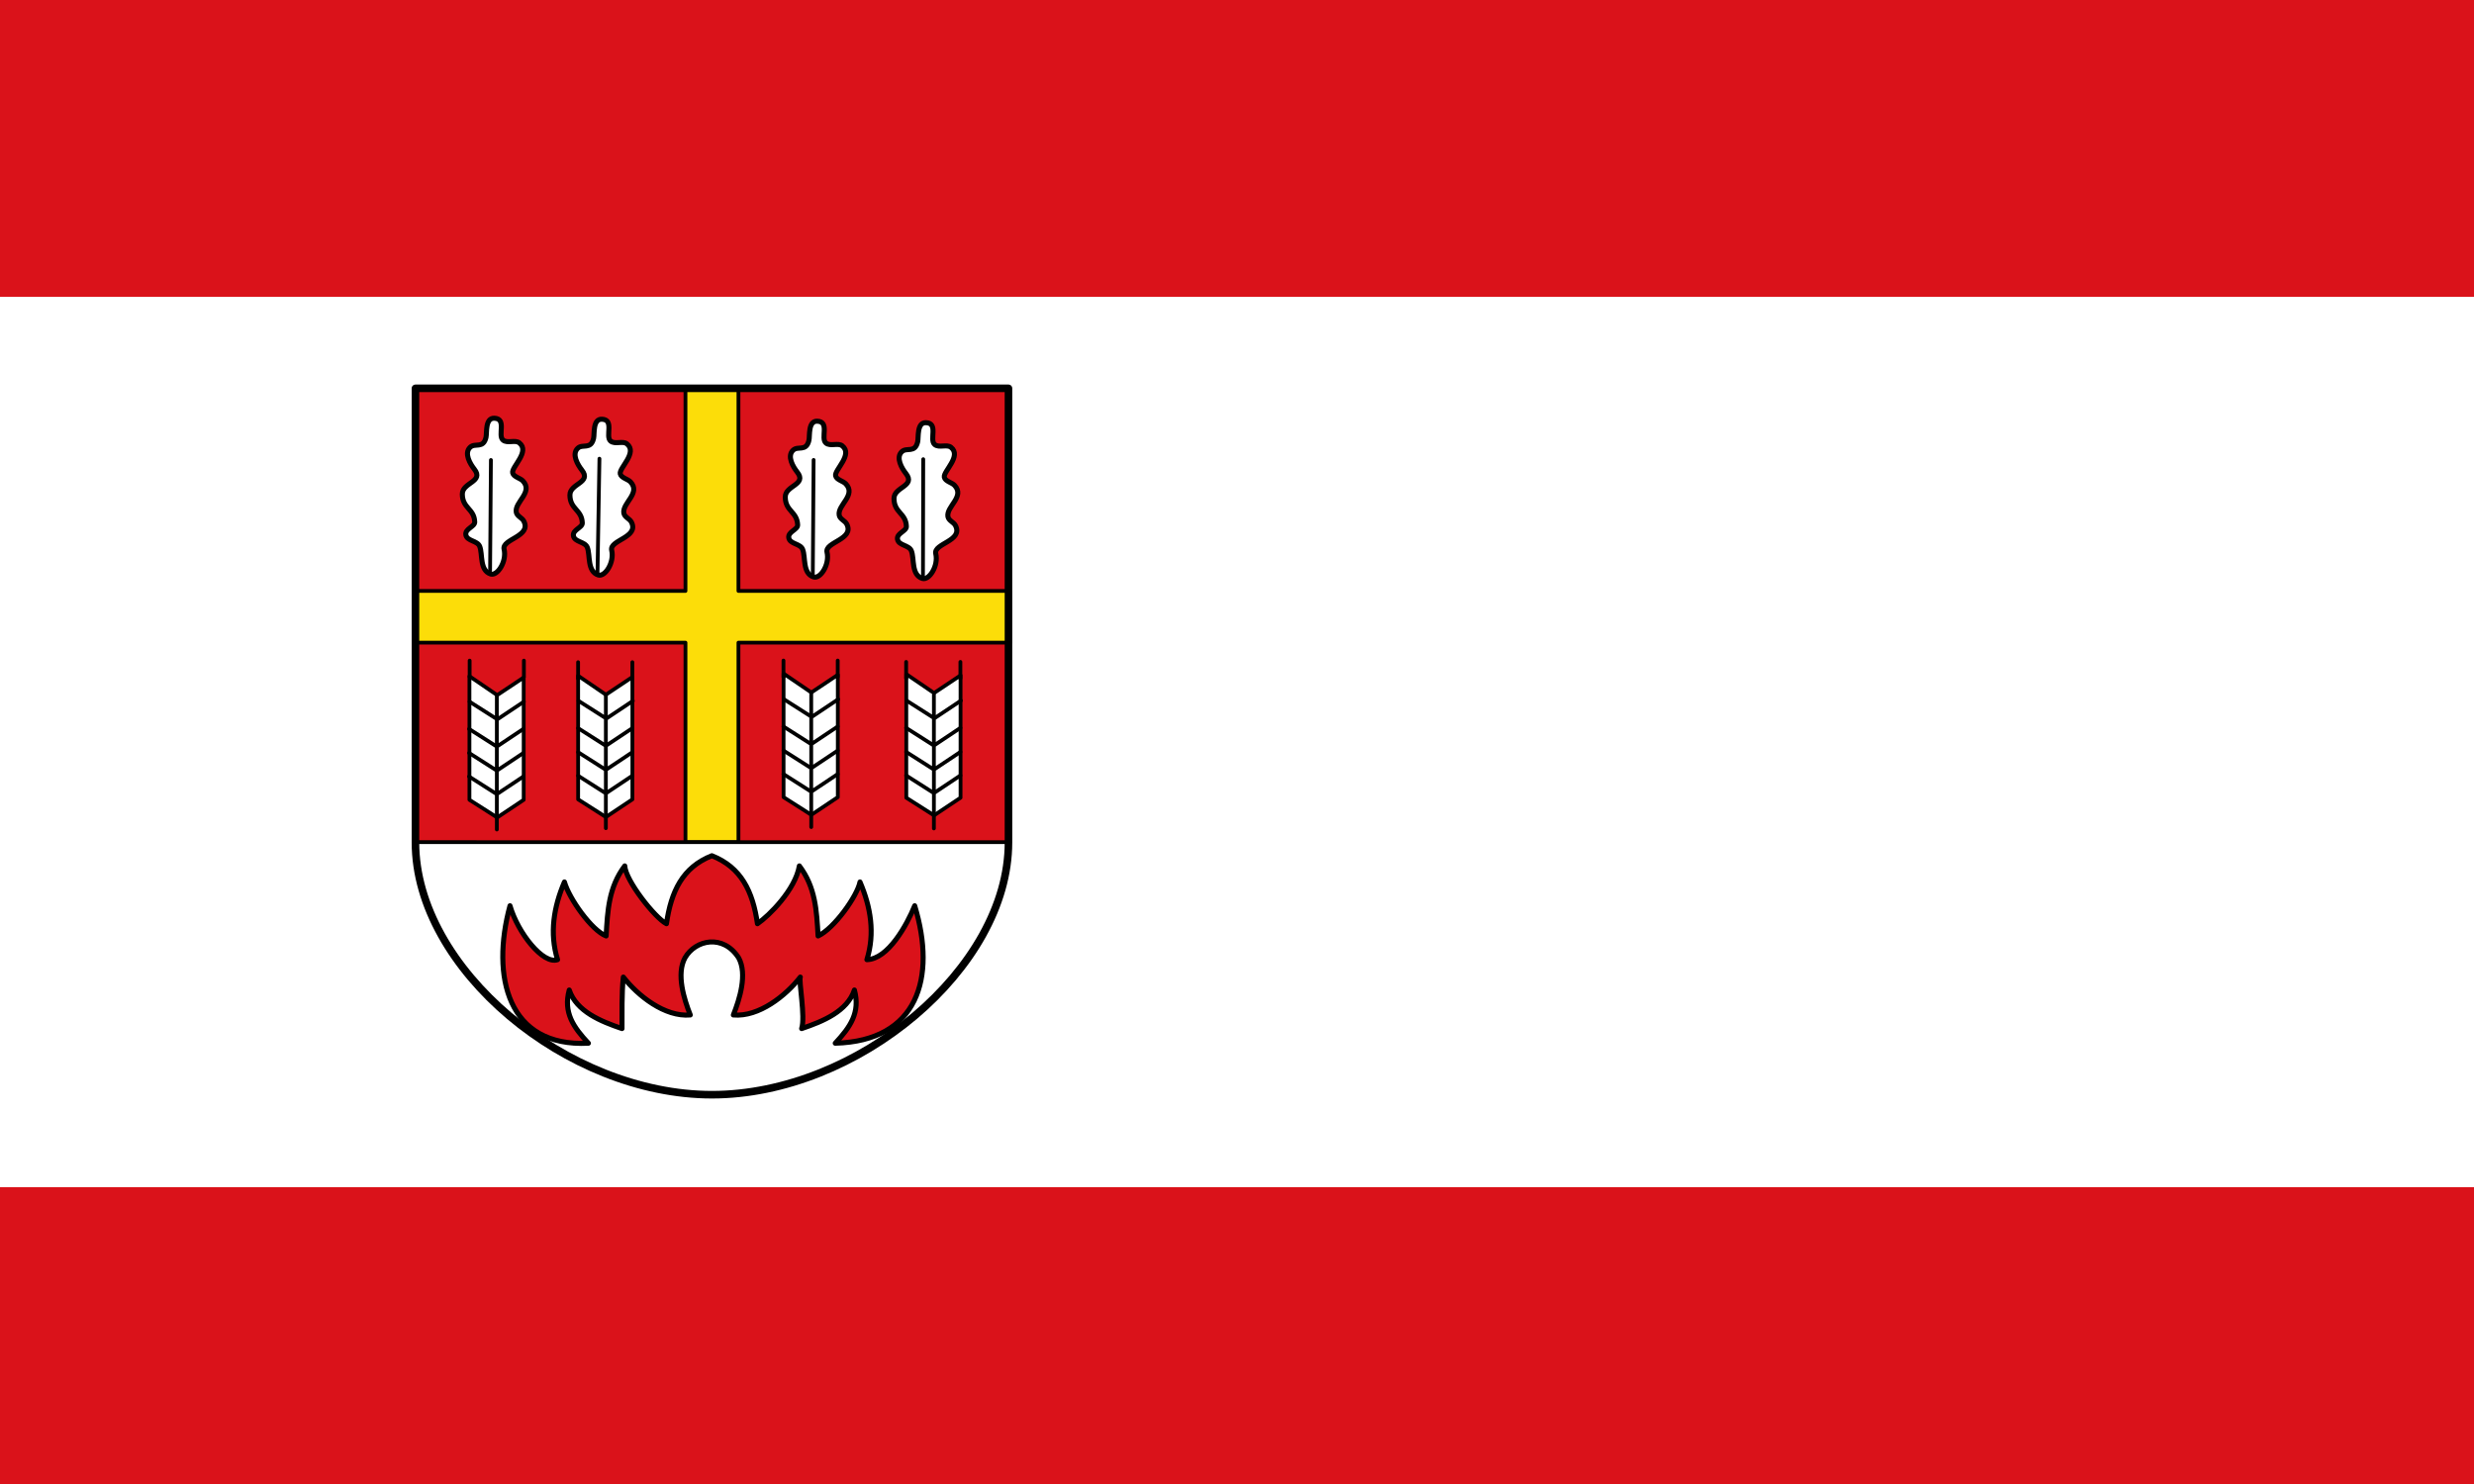 <svg xmlns="http://www.w3.org/2000/svg" xmlns:xlink="http://www.w3.org/1999/xlink" height="300" width="500"><rect width="100%" height="100%" fill="#333333" stroke="none"/><path d="M0 240h500V60H0Z" style="fill:#fff;stroke-width:1.936"/><path d="M0 60h500V0H0ZM0 300h500v-60H0Z" style="fill:#da121a;stroke-width:1.118"/><g transform="matrix(.255 0 0 .255 85.432 79.126)"><path style="fill:#da121a;stroke-linecap:round;stroke-linejoin:round" d="M-5.756-2.443h470v360h-470z"/><path d="M-5.756 357.56h470c0 100-116.33 200-235 200s-236.54-99.264-235-200z" style="fill:#fff;stroke-linecap:round;stroke-linejoin:round"/><path d="M326.95 516.73c11.784-12.639 20.041-24.318 15.184-42.175-5.736 17.047-25.008 24.864-41.817 30.575 3.096-9.22-2.451-37.842-1.047-40.823-11.44 14.736-32.896 31.831-53.072 30.023 4.872-12.367 11.272-32.375 4.183-45.303-12.245-19.013-34.159-14.446-42.497 0-7.088 12.928-.688 32.936 4.184 45.303-20.177 1.808-41.632-15.287-53.073-30.023-1.417 13.489-.92 28.603-1.047 40.823-16.808-5.713-36.08-13.528-41.816-30.575-4.856 17.854 3.4 29.536 15.183 42.175-63.982 3.298-77.376-52.877-62.143-108.98 6.248 21.661 26.384 46.869 37.696 42.75-6.481-21.047-3-41.79 5.448-61.6 3.833 13.419 21.713 38.502 33.056 42.8 1.128-20.247 2.072-38.622 14.759-55.536.658 11.664 24.029 41.325 33.056 45.841 3.632-25.544 12.744-44.744 35.96-53.918 23.336 9.175 32.488 28.375 36.145 53.918 9.313-6.396 30.018-26.981 33.225-45.841 12.75 16.913 13.695 35.289 14.83 55.536 12.735-5.864 31.092-31.707 33.225-42.8 8.488 19.81 11.992 40.553 5.464 61.6 16.876-.445 31.795-27.675 37.89-42.75 17.408 57.273 2.408 107.27-62.976 108.98z" style="fill:#da121a;stroke:#000;stroke-width:4;stroke-linecap:round;stroke-linejoin:round"/><path id="a" d="M31.394 81.356c-.024-9.272 17.42-9.64 9.457-19.759-3.125-3.97-8.34-12.531-3.271-17.323 3.963-3.747 10.382 1.468 12.574-7.822.826-3.502-.806-15.476 6.616-15.198 10.037.376 2.461 13.575 6.85 17.31 3.451 2.934 9.583-.435 12.95 2.233 8.708 6.898-6.208 19.056-5.294 23.704.63 3.206 6 4.217 8.053 6.374 8.583 9.016-6.609 16.828-5.192 24.86.572 3.24 4.55 4.333 5.963 7.053 6.394 12.309-17.544 14.217-15.606 22.342 2.303 9.655-5.307 21.396-10.67 19.63-8.926-2.94-6.178-15.699-8.668-21.91-1.863-4.646-10.077-4.071-10.964-9.1-.866-4.909 7.145-6.404 7.014-10.231-.367-10.691-9.782-10.741-9.811-22.162Z" style="fill:#fff;stroke:#020202;stroke-width:4;stroke-linecap:round;stroke-linejoin:round"/><use xlink:href="#a" transform="translate(85.277 .782)" height="715.464" width="599.971" style="stroke-linecap:round;stroke-linejoin:round"/><use xlink:href="#a" transform="translate(255.946 2.347)" height="715.464" width="599.971" style="stroke-linecap:round;stroke-linejoin:round"/><use xlink:href="#a" transform="translate(342.122 3.52)" height="715.464" width="599.971" style="stroke-linecap:round;stroke-linejoin:round"/><path d="M383.26 224.12v98l22 14 21-14v-97l-21 14zM285.99 223.68v98l22 14 21-14v-97l-21 14zM123.18 225.43v98l22 14 21-14v-97l-21 14zM37.03 225.78v98l22 14 21-14v-97l-21 14z" style="fill:#fff;stroke:#000;stroke-width:3;stroke-linecap:round;stroke-linejoin:round;stroke-miterlimit:4;stroke-dasharray:none"/><path d="M426.14 214.46v13m-43-13v13m.391 17.697 22 14 21-14m-43.39 21.596 22 14 21-14m-42.979 19.054 22 14 21-14M383.14 304.46l22 14 21-14m-21-64v106m-76.227-133.09v13m-43-13v13m.391 17.697 22 14 21-14m-43.39 21.596 22 14 21-14m-42.979 19.054 22 14 21-14m-43.022 18.653 22 14 21-14m-21-64v106m-141.77-130.69v13m-43-13v13m.392 17.697 22 14 21-14m-43.391 21.596 22 14 21-14m-42.978 19.054 22 14 21-14m-43.022 18.653 22 14 21-14m-21-64v105.59m318.96 11.086-468.34-.023m84.416-143.9v13m-43-13v13m-.046 19.573 22 14 21-14m-43.391 21.596 22 14 21-14m-42.978 19.054 22 14 21-14M36.743 305.31l22 14 21-14m-21-64v106m-5.35-205.17.659-87.766m84.475 89.354 1.533-90.383m169.09 93.118.659-92.13m86.66 93.722.222-94.316" style="fill:none;stroke:#000;stroke-width:3;stroke-linecap:round;stroke-linejoin:round;stroke-miterlimit:4;stroke-dasharray:none"/><path d="M-6.758 158.18h215v-160h42v160h215v41h-215v158h-42v-158h-215z" style="fill:#fcdd09;stroke:#000;stroke-width:3;stroke-linecap:round;stroke-linejoin:round;stroke-miterlimit:4;stroke-dasharray:none"/><path d="M-5.756-2.443h470v360c0 100-120 200-235 200s-235-100-235-200z" style="fill:none;stroke:#000;stroke-width:6;stroke-linecap:round;stroke-linejoin:round;stroke-miterlimit:4;stroke-dasharray:none"/></g></svg>